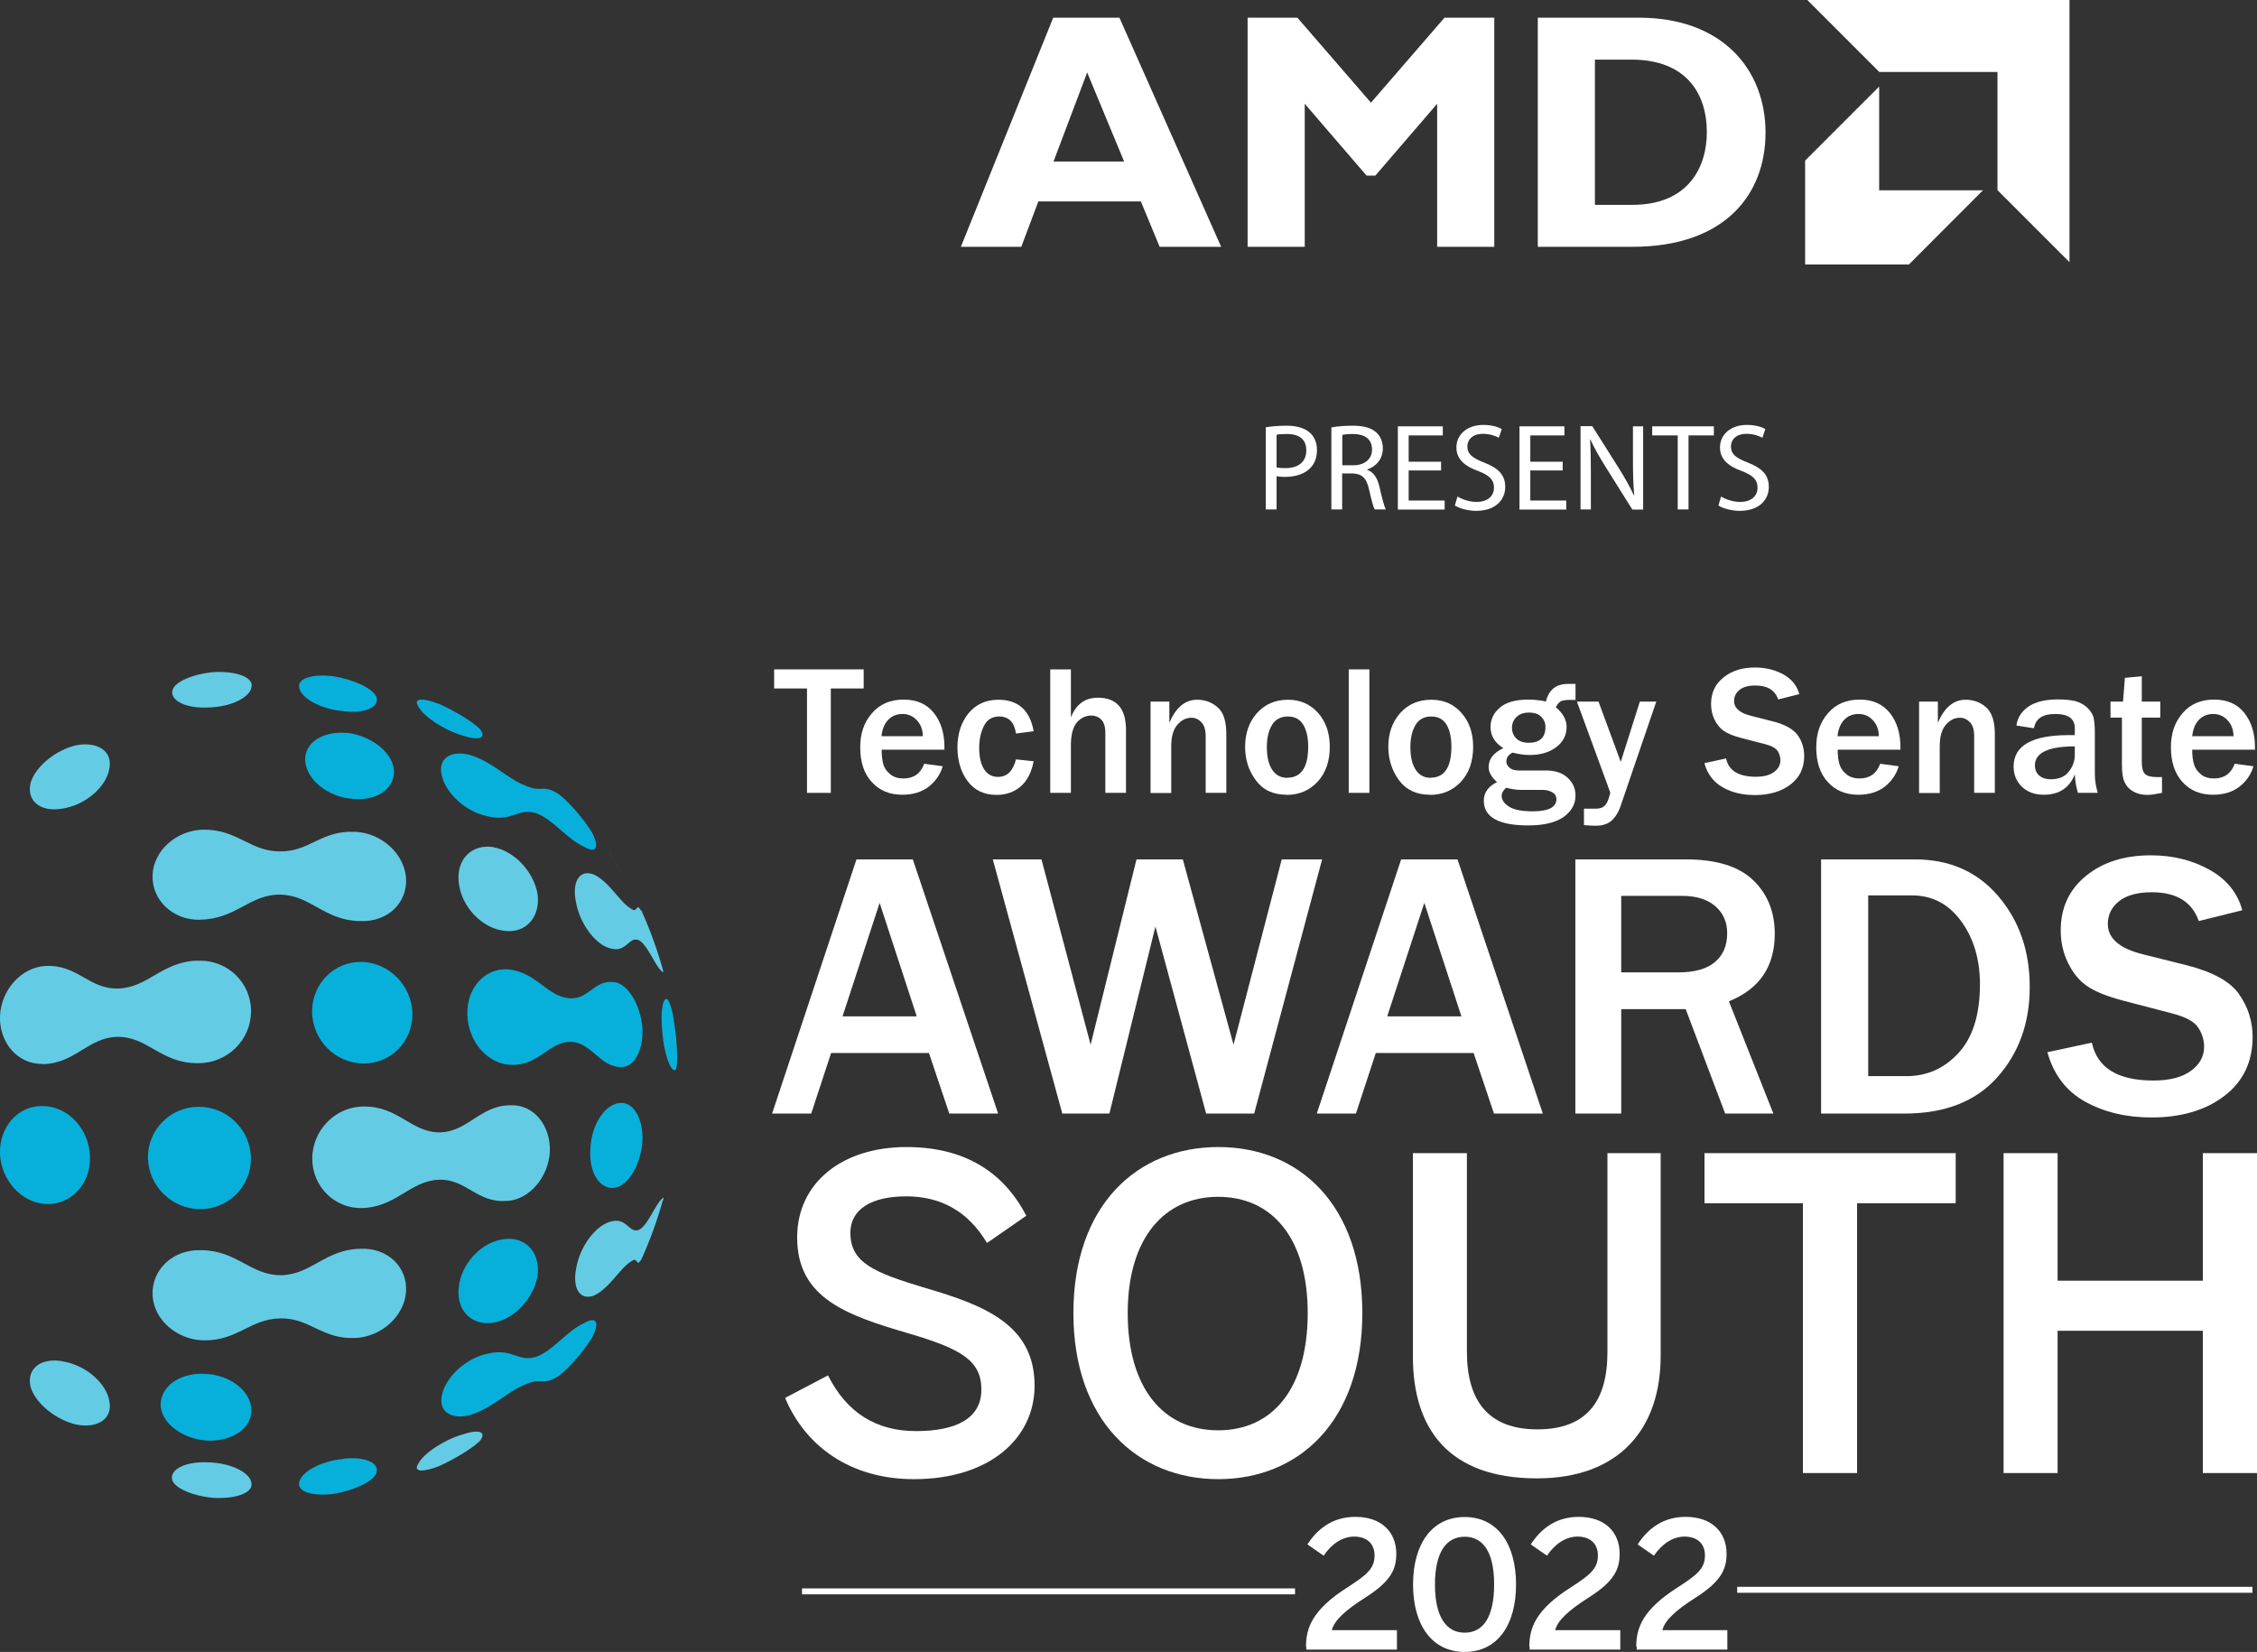 <?xml version="1.0" encoding="UTF-8"?>
<svg id="Layer_2" data-name="Layer 2" xmlns="http://www.w3.org/2000/svg" viewBox="0 0 144.2 105.55">
  <rect x="0" y="0" width="144.2" height="105.55" fill="#333333" stroke="none"/>
  <defs>
    <style>
      .cls-1 {
        fill: #fff;
      }

      .cls-2 {
        fill: #07b0db;
      }

      .cls-2, .cls-3 {
        fill-rule: evenodd;
      }

      .cls-3 {
        fill: #64cbe5;
      }
    </style>
  </defs>
  <g id="Layer_1-2" data-name="Layer 1">
    <g>
      <path class="cls-3" d="M13.69,42.94c1.32-.06,2.41,.29,2.39,.86,0,.69-1.21,1.35-2.68,1.4-1.49,.1-2.55-.43-2.38-1.1,.15-.56,1.36-1.05,2.68-1.16"/>
      <path class="cls-2" d="M21.3,43.21c1.27,.2,2.49,.76,2.74,1.3,.25,.66-.71,1.11-2.12,.93-1.47-.14-2.74-.86-2.81-1.54-.09-.57,.9-.85,2.19-.69"/>
      <path class="cls-2" d="M28.05,44.97c.99,.45,2.13,1.13,2.6,1.6,.48,.59-.03,.79-1.15,.41-1.19-.36-2.46-1.22-2.78-1.85-.33-.52,.27-.56,1.33-.15"/>
      <path class="cls-3" d="M4.87,47.62c1.36-.26,2.33,.37,2.12,1.47-.18,1.19-1.55,2.37-3.03,2.58-1.42,.24-2.29-.54-2-1.67,.33-1.05,1.61-2.08,2.91-2.38"/>
      <path class="cls-2" d="M22.14,46.82c1.47,.16,2.82,1.14,3.01,2.25,.19,1.2-.95,2.11-2.55,1.98-1.63-.1-3.03-1.22-3.1-2.45-.07-1.13,1.12-1.9,2.63-1.77"/>
      <path class="cls-3" d="M31.55,54.14c1.31,.24,2.54,1.55,2.79,2.96,.21,1.45-.7,2.54-2.08,2.38-1.45-.14-2.8-1.55-2.95-3.1-.17-1.49,.85-2.48,2.24-2.25"/>
      <path class="cls-3" d="M2.71,67.98c-1.57,.02-2.77-1.35-2.71-3.06,.07-1.67,1.36-3.11,2.9-3.2,2.06-.11,2.79,1.5,4.65,1.44,1.92-.05,2.8-1.73,5.08-1.78t0,.01s.08,0,.13-.01c1.81-.01,3.28,1.42,3.28,3.23,0,1.83-1.5,3.31-3.33,3.32-.04,0-.08,0-.12,0h0c-2.31,0-3.16-1.7-5.08-1.68-1.88,.02-2.7,1.72-4.79,1.74"/>
      <path class="cls-2" d="M23.13,61.46c1.73,.05,3.17,1.51,3.22,3.28,.03,1.78-1.35,3.22-3.12,3.21-1.8,0-3.28-1.5-3.29-3.32,0-1.79,1.42-3.21,3.19-3.17"/>
      <path class="cls-2" d="M2.71,70.67c1.63,0,3,1.47,3.04,3.25,.05,1.76-1.25,3.09-2.85,3.01-1.54-.09-2.83-1.53-2.9-3.2-.06-1.71,1.14-3.09,2.71-3.06"/>
      <path class="cls-2" d="M12.7,70.72c1.84,0,3.33,1.49,3.33,3.32,0,1.8-1.47,3.24-3.28,3.22-1.79-.03-3.26-1.49-3.3-3.27-.02-1.8,1.43-3.27,3.24-3.27"/>
      <path class="cls-2" d="M39.67,70.47c.87-.03,1.46,1.12,1.37,2.55-.13,1.41-.88,2.7-1.73,2.87-.96,.16-1.71-.94-1.59-2.5,.07-1.58,.97-2.9,1.95-2.92"/>
      <path class="cls-2" d="M32.26,79.17c1.38-.16,2.29,.93,2.08,2.38-.25,1.41-1.47,2.72-2.79,2.96-1.39,.23-2.41-.75-2.24-2.25,.15-1.55,1.49-2.95,2.95-3.09"/>
      <path class="cls-3" d="M3.96,86.98c1.48,.21,2.85,1.39,3.03,2.57,.21,1.11-.76,1.74-2.12,1.47-1.3-.3-2.58-1.33-2.91-2.38-.29-1.13,.58-1.9,2-1.67"/>
      <path class="cls-2" d="M13.04,87.78c1.66,.04,3.03,1.12,3.02,2.35,.01,1.14-1.24,1.97-2.8,1.92-1.52-.09-2.85-1.02-2.99-2.15-.11-1.21,1.11-2.19,2.77-2.12"/>
      <path class="cls-3" d="M13.01,85.64c2.17,.04,2.99-1.38,4.9-1.4,1.89-.04,2.66,1.35,4.79,1.25h0s.04,0,.06,0c1.64-.11,3.06-1.4,3.18-2.93,.12-1.59-1.17-2.84-2.89-2.77-.01,0-.03,0-.06,0h0c-2.23,.06-3.11,1.66-5.04,1.69-1.95,0-2.81-1.58-5.08-1.6h0s-.05,0-.07,0c-1.77-.04-3.13,1.26-3.05,2.88,.07,1.54,1.51,2.82,3.2,2.88,.02,0,.05,0,.07,0h0"/>
      <path class="cls-3" d="M23.13,77.19c2.21-.07,3.08-1.75,4.91-1.81,1.76-.06,2.42,1.49,4.32,1.35h0s.07,0,.1,0c1.4-.12,2.58-1.53,2.67-3.15,.06-1.65-1.01-2.98-2.43-2.96-.04,0-.07,.01-.1,0h0c-1.93,.02-2.71,1.69-4.48,1.73-1.84,.03-2.64-1.67-4.88-1.65-1.8,0-3.28,1.5-3.29,3.32,0,1.79,1.42,3.21,3.19,3.17"/>
      <path class="cls-3" d="M12.8,58.76c2.28-.03,3.14-1.61,5.09-1.6,1.94,.03,2.81,1.63,5.05,1.69h0s.08,0,.11,0c1.72,.07,3.01-1.18,2.89-2.77-.12-1.53-1.54-2.82-3.18-2.93-.04,0-.08,0-.11,0h0c-2.13-.1-2.89,1.29-4.79,1.25-1.9-.01-2.71-1.43-4.91-1.39-1.69,.06-3.13,1.33-3.2,2.88-.08,1.61,1.29,2.92,3.05,2.88"/>
      <path class="cls-2" d="M32.7,68.04c1.8,.02,2.41-1.53,3.8-1.47,1.27,.05,1.83,1.56,3.11,1.61h.06c.87,.03,1.46-1.12,1.37-2.55-.13-1.41-.88-2.7-1.73-2.87-.03-.01-.04-.01-.06,0h0c-1.26-.21-1.64,1.15-2.9,1.02-1.38-.11-2.12-1.69-3.89-1.84-1.47-.11-2.66,1.18-2.6,2.9,.05,1.75,1.34,3.19,2.84,3.2"/>
      <path class="cls-2" d="M30.05,90.41c1.47-.46,2.39-1.53,3.54-1.96,1.06-.47,1.05,.13,2.08-.52h0s.03-.01,.05-.03c.67-.52,1.59-1.59,2.1-2.42,.5-.94,.32-1.38-.43-.98-.03,.01-.05,.03-.05,.03h0c-1.13,.5-1.96,1.74-3.07,2.16-1.2,.37-1.48-.57-3.1-.2-1.35,.26-2.68,1.46-2.93,2.63-.25,1.06,.57,1.62,1.82,1.29"/>
      <path class="cls-2" d="M31.16,52.16c1.62,.37,1.9-.57,3.1-.2,1.12,.42,1.95,1.65,3.07,2.15h0s.03,.01,.05,.03c.75,.4,.92-.04,.43-.97-.51-.83-1.43-1.9-2.1-2.42-.02-.01-.05-.03-.05-.03h0c-1.02-.64-1.01-.05-2.08-.52-1.16-.43-2.07-1.5-3.54-1.96-1.25-.33-2.07,.23-1.82,1.29,.25,1.17,1.58,2.37,2.93,2.62"/>
      <polygon class="cls-2" points="38.92 84.21 38.92 84.21 38.92 84.21 38.92 84.21"/>
      <path class="cls-3" d="M42.35,76.7c-.37,1.31-.83,2.57-1.38,3.79,0,0,0,0-.01,0h0c-.35,.55-.15-.28-.67,.13-.67,.41-1.34,1.68-2.32,2.15-.9,.36-1.43-.43-1.15-1.77,.24-1.38,1.26-2.72,2.21-2.95,1.05-.3,1.15,.83,1.84,.51,.55-.34,1.02-1.62,1.41-1.95h0s.01-.02,.02-.02c.09-.12,.11-.08,.07,.1h0Z"/>
      <path class="cls-2" d="M42.98,64.76c.09,.51,.16,1.03,.22,1.55h0c.1,1.17,.09,2.09-.1,2.08-.31-.04-.7-1.18-.79-2.52-.13-1.31,.05-2.22,.35-2.01,.09,.11,.22,.45,.32,.91"/>
      <path class="cls-3" d="M40.97,58.16c.55,1.21,1.01,2.48,1.38,3.79h0c.04,.19,.02,.22-.07,.11,0,0,0,0-.02-.02h0c-.4-.34-.87-1.62-1.41-1.95-.69-.32-.79,.81-1.84,.51-.95-.22-1.96-1.56-2.21-2.95-.28-1.34,.25-2.13,1.15-1.77,.98,.47,1.65,1.75,2.32,2.15,.53,.41,.33-.42,.67,.13h0s0,0,.01,0"/>
      <path class="cls-2" d="M38.92,54.44c.34,.52,.67,1.06,.98,1.61h0c-.29-.49-.65-1.1-.97-1.61h0Z"/>
      <path class="cls-3" d="M13.39,93.44c1.48,.06,2.68,.71,2.68,1.4,.02,.58-1.06,.93-2.39,.87-1.32-.11-2.53-.61-2.68-1.16-.17-.68,.89-1.2,2.38-1.11"/>
      <path class="cls-2" d="M21.92,93.21c1.41-.17,2.37,.27,2.12,.94-.25,.54-1.47,1.1-2.74,1.3-1.29,.16-2.28-.12-2.19-.69,.08-.68,1.34-1.4,2.81-1.54"/>
      <path class="cls-3" d="M29.5,91.67c1.12-.38,1.63-.19,1.15,.41-.47,.46-1.61,1.15-2.6,1.6-1.06,.41-1.66,.37-1.33-.15,.32-.64,1.59-1.5,2.78-1.86"/>
    </g>
    <g>
      <path class="cls-1" d="M53.08,50.66h-1.52v-6.67h-2.1v-1.22h5.72v1.22h-2.1v6.67Z"/>
      <path class="cls-1" d="M59.04,48.8l1.19,.16c-.15,.53-.46,.96-.9,1.31-.45,.34-1.01,.51-1.68,.51-.81,0-1.46-.27-1.95-.81-.5-.54-.74-1.28-.74-2.21s.25-1.61,.75-2.19c.5-.58,1.17-.87,2.02-.87s1.48,.29,1.93,.85c.46,.57,.68,1.3,.68,2.2v.15h-4.01c0,.4,.04,.71,.11,.95,.07,.24,.22,.45,.45,.63,.22,.18,.5,.26,.84,.26,.65,0,1.09-.32,1.32-.95Zm-.08-1.75c0-.42-.13-.76-.38-1.03-.25-.27-.56-.4-.92-.4s-.67,.12-.91,.37c-.24,.25-.39,.6-.43,1.05h2.63Z"/>
      <path class="cls-1" d="M64.91,48.52l1.13,.12c-.14,.73-.43,1.27-.84,1.62-.42,.35-.93,.53-1.52,.53-.8,0-1.42-.29-1.86-.88-.43-.58-.65-1.31-.65-2.16s.24-1.6,.71-2.18c.48-.57,1.11-.86,1.9-.86,1.27,0,2.02,.67,2.26,2.01l-1.13,.15c-.1-.72-.46-1.09-1.07-1.09-.45,0-.77,.2-.97,.59-.2,.39-.31,.86-.31,1.42,0,.59,.11,1.04,.32,1.37,.21,.32,.5,.48,.88,.48,.58,0,.96-.37,1.15-1.12Z"/>
      <path class="cls-1" d="M71.94,50.66h-1.32v-3.82c0-.41-.09-.7-.27-.87-.17-.17-.38-.25-.61-.25-.38,0-.69,.15-.94,.44-.25,.3-.38,.79-.38,1.47v3.03h-1.32v-7.89h1.32v3.07c.33-.84,.9-1.26,1.72-1.26,1.2,0,1.8,.69,1.8,2.06v4.01Z"/>
      <path class="cls-1" d="M78.35,50.66h-1.32v-3.64c0-.39-.09-.68-.27-.87-.18-.19-.39-.29-.64-.29-.34,0-.64,.15-.9,.45-.26,.3-.39,.76-.39,1.36v3h-1.32v-5.84h1.2v1.35c.42-.98,1.01-1.47,1.77-1.47,.51,0,.95,.16,1.32,.49,.37,.32,.55,.89,.55,1.7v3.77Z"/>
      <path class="cls-1" d="M82.2,50.78c-.86,0-1.52-.31-1.97-.93-.46-.62-.68-1.33-.68-2.13,0-.86,.25-1.58,.75-2.15,.51-.57,1.17-.86,1.99-.86,.78,0,1.42,.28,1.92,.84,.5,.56,.75,1.28,.75,2.18s-.26,1.66-.78,2.22c-.52,.56-1.18,.84-1.99,.84Zm.05-1.09c.88,0,1.33-.66,1.33-1.98,0-.6-.11-1.07-.32-1.41-.21-.34-.53-.52-.98-.52s-.79,.18-1.01,.54c-.22,.36-.33,.83-.33,1.42,0,.64,.12,1.12,.35,1.46,.23,.34,.55,.5,.96,.5Z"/>
      <path class="cls-1" d="M87.49,50.66h-1.32v-7.89h1.32v7.89Z"/>
      <path class="cls-1" d="M91.36,50.78c-.86,0-1.52-.31-1.98-.93-.45-.62-.68-1.33-.68-2.13,0-.86,.25-1.58,.75-2.15,.51-.57,1.17-.86,1.99-.86s1.43,.28,1.93,.84c.5,.56,.75,1.28,.75,2.18s-.26,1.66-.78,2.22c-.52,.56-1.19,.84-1.98,.84Zm.04-1.09c.88,0,1.33-.66,1.33-1.98,0-.6-.11-1.07-.31-1.41-.21-.34-.54-.52-.97-.52-.46,0-.8,.18-1.01,.54-.22,.36-.33,.83-.33,1.42,0,.64,.12,1.12,.35,1.46,.23,.34,.55,.5,.95,.5Z"/>
      <path class="cls-1" d="M100.66,43.71v1.01h-.41c-.18,0-.33,.02-.46,.06-.14,.04-.27,.18-.39,.41,.46,.38,.69,.8,.69,1.26,0,.52-.22,.95-.65,1.28-.44,.34-1.01,.51-1.72,.51-.31,0-.67-.05-1.08-.15-.26,.12-.4,.32-.4,.57,0,.14,.07,.27,.2,.39,.13,.12,.33,.18,.59,.18h1.73c.59,0,1.06,.15,1.39,.46,.34,.31,.51,.69,.51,1.14,0,.55-.26,1.01-.76,1.37-.52,.36-1.27,.54-2.27,.54-1.88,0-2.83-.53-2.83-1.58,0-.52,.29-.92,.85-1.19-.36-.31-.54-.63-.54-.96,0-.51,.31-.91,.94-1.21-.54-.33-.82-.78-.82-1.35,0-.49,.2-.9,.6-1.24,.4-.34,1-.51,1.81-.51,.37,0,.74,.04,1.13,.12,.18-.74,.64-1.12,1.4-1.12h.49Zm-4.44,6.63c-.19,.17-.28,.34-.28,.5,0,.27,.16,.5,.47,.7,.31,.2,.82,.3,1.51,.3,1.01,0,1.52-.26,1.52-.78,0-.19-.09-.34-.27-.44-.18-.1-.38-.15-.61-.15h-1.4c-.27,0-.58-.05-.95-.14Zm1.45-2.88c.71,0,1.07-.34,1.07-1.01,0-.26-.09-.47-.27-.65-.17-.18-.44-.27-.78-.27s-.61,.09-.8,.28c-.19,.19-.29,.42-.29,.69s.1,.52,.28,.69c.19,.18,.45,.27,.79,.27Z"/>
      <path class="cls-1" d="M105.82,44.83l-2.27,6.64c-.13,.41-.33,.72-.57,.95-.24,.22-.58,.34-1.02,.34-.18,0-.43-.01-.76-.04v-1.05h.63c.28,.01,.48-.03,.61-.12,.14-.09,.24-.25,.32-.48,.07-.23,.12-.37,.12-.4,0-.02-.04-.14-.12-.36l-2.01-5.48h1.38l1.42,3.85,1.22-3.85h1.05Z"/>
      <path class="cls-1" d="M108.9,48.76l1.38-.3c.16,.78,.8,1.17,1.9,1.17,.51,0,.89-.1,1.16-.3,.27-.2,.41-.45,.41-.75,0-.22-.06-.42-.18-.6-.12-.18-.39-.33-.79-.43l-1.51-.39c-.51-.13-.89-.29-1.14-.46-.24-.17-.44-.41-.59-.72-.15-.31-.22-.65-.22-1,0-.7,.26-1.27,.79-1.69,.52-.43,1.2-.64,2.01-.64,.68,0,1.29,.15,1.82,.44,.53,.3,.87,.72,1.02,1.26l-1.35,.34c-.21-.6-.69-.89-1.46-.89-.44,0-.78,.09-1.01,.28-.23,.19-.35,.42-.35,.71,0,.45,.36,.77,1.09,.95l1.34,.34c.81,.2,1.35,.5,1.64,.9,.28,.4,.41,.84,.41,1.32,0,.78-.29,1.38-.88,1.83-.58,.44-1.34,.67-2.27,.67-.78,0-1.47-.16-2.05-.49-.58-.33-.98-.84-1.17-1.53Z"/>
      <path class="cls-1" d="M120.12,48.8l1.19,.16c-.16,.53-.46,.96-.9,1.31-.45,.34-1,.51-1.68,.51-.81,0-1.46-.27-1.95-.81-.5-.54-.74-1.28-.74-2.21s.25-1.61,.75-2.19c.5-.58,1.17-.87,2.02-.87s1.47,.29,1.93,.85c.45,.57,.68,1.3,.68,2.2v.15h-4.01c0,.4,.04,.71,.12,.95,.07,.24,.22,.45,.45,.63,.22,.18,.5,.26,.83,.26,.65,0,1.09-.32,1.32-.95Zm-.08-1.75c0-.42-.13-.76-.38-1.03s-.55-.4-.92-.4-.67,.12-.91,.37c-.24,.25-.39,.6-.43,1.05h2.64Z"/>
      <path class="cls-1" d="M127.45,50.66h-1.32v-3.64c0-.39-.09-.68-.27-.87-.18-.19-.39-.29-.64-.29-.35,0-.64,.15-.9,.45-.26,.3-.39,.76-.39,1.36v3h-1.32v-5.84h1.2v1.35c.42-.98,1.01-1.47,1.77-1.47,.51,0,.95,.16,1.32,.49,.36,.32,.55,.89,.55,1.7v3.77Z"/>
      <path class="cls-1" d="M134.02,50.66h-1.26c-.11-.36-.18-.75-.2-1.18-.35,.87-1.01,1.3-1.98,1.3-.58,0-1.04-.17-1.4-.51-.35-.34-.53-.77-.53-1.29,0-1.34,1.18-2.01,3.53-2.01,.09,0,.22,0,.38,0v-.44c0-.61-.41-.91-1.24-.91s-1.26,.3-1.37,.91l-1.12-.17c.06-.49,.31-.88,.75-1.2,.44-.31,1.08-.47,1.91-.47,.45,0,.82,.04,1.11,.11,.28,.08,.52,.21,.72,.38,.19,.18,.33,.37,.41,.58,.07,.21,.11,.57,.11,1.07v2.63c0,.38,.06,.77,.18,1.18Zm-1.46-2.97c-1.7,0-2.55,.41-2.55,1.22,0,.24,.08,.45,.25,.62,.18,.17,.43,.26,.78,.26,.5,0,.88-.16,1.13-.48,.26-.32,.39-.68,.39-1.08v-.54Z"/>
      <path class="cls-1" d="M138.13,49.63v1.03c-.39,.08-.7,.13-.91,.13-.36,0-.66-.07-.91-.21-.26-.14-.44-.33-.56-.58-.12-.24-.18-.62-.18-1.13v-3.02h-.73v-1.02h.8l.12-1.52,1.08-.1v1.62h1.18v1.02h-1.18v2.85c0,.37,.07,.62,.2,.75,.13,.13,.39,.2,.75,.2,.11,0,.22,0,.33,0Z"/>
      <path class="cls-1" d="M142.78,48.8l1.19,.16c-.15,.53-.45,.96-.9,1.31-.44,.34-1,.51-1.68,.51-.81,0-1.46-.27-1.95-.81-.49-.54-.74-1.28-.74-2.21s.25-1.61,.74-2.19c.5-.58,1.17-.87,2.02-.87s1.48,.29,1.93,.85c.45,.57,.68,1.3,.68,2.2v.15h-4.01c0,.4,.04,.71,.12,.95,.07,.24,.22,.45,.44,.63,.22,.18,.51,.26,.84,.26,.65,0,1.09-.32,1.32-.95Zm-.08-1.75c0-.42-.13-.76-.38-1.03-.25-.27-.56-.4-.92-.4s-.66,.12-.91,.37c-.24,.25-.38,.6-.43,1.05h2.64Z"/>
    </g>
    <g>
      <path class="cls-1" d="M50.16,89.32l2.74-1.44c1.21,2.4,3.09,3.56,5.63,3.56s4.17-.8,4.17-2.65-1.27-2.6-4.64-3.59c-3.95-1.16-7.13-2.24-7.13-6.13,0-3.48,2.85-5.78,6.99-5.78s6.41,1.99,7.65,4.39l-2.51,1.74c-1.22-2.04-2.96-2.98-5.17-2.98s-3.56,.83-3.56,2.32c0,1.91,1.46,2.54,4.81,3.54,3.87,1.13,6.96,2.4,6.96,6.24,0,3.34-2.85,5.97-7.71,5.97-4.06,0-6.93-2.1-8.23-5.19Z"/>
      <path class="cls-1" d="M68.58,83.9c0-6.88,4.06-10.61,9.26-10.61s9.2,3.73,9.2,10.61-4.03,10.61-9.2,10.61-9.26-3.73-9.26-10.61Zm14.97,0c0-4.81-2.29-7.43-5.72-7.43s-5.78,2.62-5.78,7.43,2.29,7.49,5.78,7.49,5.72-2.68,5.72-7.49Z"/>
      <path class="cls-1" d="M90.27,86.66v-12.98h3.45v12.68c0,3.12,1.35,4.97,4.5,4.97s4.48-1.8,4.48-4.94v-12.71h3.4v12.96c0,4.64-2.63,7.82-7.9,7.82-5.64,0-7.93-3.15-7.93-7.79Z"/>
      <path class="cls-1" d="M115.19,94.12v-17.24h-6.29v-3.2h16.05v3.2h-6.3v17.24h-3.45Z"/>
      <path class="cls-1" d="M128.01,94.12v-20.44h3.45v8.15h9.28v-8.15h3.46v20.44h-3.46v-9.09h-9.28v9.09h-3.45Z"/>
    </g>
    <g>
      <path class="cls-1" d="M80.87,27.3c.33-.05,.76-.1,1.32-.1,.68,0,1.17,.16,1.49,.44,.29,.25,.46,.64,.46,1.11s-.14,.86-.41,1.14c-.36,.39-.95,.58-1.62,.58-.21,0-.39,0-.55-.05v2.13h-.69v-5.25Zm.69,2.56c.15,.04,.34,.05,.57,.05,.83,0,1.33-.4,1.33-1.14s-.5-1.04-1.25-1.04c-.3,0-.53,.02-.65,.05v2.07Z"/>
      <path class="cls-1" d="M85.07,27.31c.35-.07,.84-.11,1.32-.11,.73,0,1.21,.13,1.54,.43,.27,.24,.42,.6,.42,1.01,0,.7-.44,1.17-1,1.36v.02c.41,.14,.65,.52,.78,1.07,.17,.74,.3,1.25,.41,1.46h-.71c-.09-.15-.21-.61-.36-1.27-.16-.73-.44-1.01-1.07-1.03h-.65v2.3h-.69v-5.25Zm.69,2.42h.7c.73,0,1.2-.4,1.2-1.01,0-.69-.5-.99-1.22-.99-.33,0-.57,.03-.68,.06v1.94Z"/>
      <path class="cls-1" d="M92.07,30.06h-2.07v1.92h2.3v.58h-2.99v-5.32h2.87v.58h-2.18v1.68h2.07v.57Z"/>
      <path class="cls-1" d="M93.11,31.72c.31,.19,.76,.35,1.23,.35,.7,0,1.11-.37,1.11-.91,0-.5-.28-.78-1-1.06-.87-.31-1.4-.76-1.4-1.51,0-.83,.69-1.44,1.72-1.44,.54,0,.94,.13,1.18,.26l-.19,.56c-.17-.09-.53-.25-1.01-.25-.73,0-1,.43-1,.8,0,.5,.32,.74,1.06,1.03,.9,.35,1.36,.78,1.36,1.56,0,.82-.61,1.53-1.86,1.53-.51,0-1.07-.15-1.36-.34l.17-.58Z"/>
      <path class="cls-1" d="M99.84,30.06h-2.07v1.92h2.3v.58h-2.99v-5.32h2.87v.58h-2.18v1.68h2.07v.57Z"/>
      <path class="cls-1" d="M100.98,32.55v-5.32h.75l1.7,2.69c.39,.62,.7,1.18,.96,1.73h.02c-.06-.72-.08-1.36-.08-2.19v-2.22h.65v5.32h-.69l-1.69-2.7c-.37-.59-.73-1.2-.99-1.78h-.02c.04,.68,.05,1.32,.05,2.2v2.27h-.65Z"/>
      <path class="cls-1" d="M107.18,27.82h-1.62v-.58h3.94v.58h-1.62v4.73h-.69v-4.73Z"/>
      <path class="cls-1" d="M109.95,31.72c.31,.19,.76,.35,1.23,.35,.7,0,1.11-.37,1.11-.91,0-.5-.28-.78-1-1.06-.87-.31-1.4-.76-1.4-1.51,0-.83,.69-1.44,1.72-1.44,.54,0,.94,.13,1.18,.26l-.19,.56c-.17-.09-.53-.25-1.01-.25-.73,0-1,.43-1,.8,0,.5,.32,.74,1.06,1.03,.9,.35,1.36,.78,1.36,1.56,0,.82-.61,1.53-1.86,1.53-.51,0-1.07-.15-1.36-.34l.17-.58Z"/>
    </g>
    <g>
      <path class="cls-1" d="M69.46,4.63l2.36,5.69h-4.51l2.15-5.69Zm-2.17-3.5l-5.9,14.64h3.86l1.09-2.9h6.55l1.2,2.9h3.93l-6.5-14.64h-4.23Z"/>
      <polygon class="cls-1" points="92.29 1.13 95.47 1.13 95.47 15.77 91.82 15.77 91.82 6.63 87.87 11.22 87.31 11.22 83.36 6.63 83.36 15.77 79.71 15.77 79.71 1.13 82.89 1.13 87.59 6.56 92.29 1.13"/>
      <path class="cls-1" d="M104.71,1.13c5.35,0,8.09,3.33,8.09,7.34s-2.65,7.3-8.5,7.3h-6.05V1.13h6.46Zm-2.81,11.96h2.38c3.66,0,4.77-2.49,4.77-4.64,0-2.51-1.35-4.64-4.81-4.64h-2.34V13.09Z"/>
      <polygon class="cls-1" points="127.62 4.6 120.07 4.6 115.47 0 132.22 0 132.22 16.75 127.62 12.15 127.62 4.6"/>
      <polygon class="cls-1" points="120.06 12.16 120.06 5.53 115.33 10.26 115.33 16.9 121.96 16.9 126.69 12.16 120.06 12.16"/>
    </g>
    <g>
      <path class="cls-1" d="M63.78,71.15h-3.13l-1.3-3.87h-6.25l-1.27,3.87h-2.5l5.39-16.24h3.6l5.45,16.24Zm-5.21-6.21l-2.37-7.25-2.37,7.25h4.74Z"/>
      <path class="cls-1" d="M84.47,54.91l-4.34,16.24h-3.07l-3.24-11.95-2.94,11.95h-3.01l-4.44-16.24h3.11l3.14,11.84,2.93-11.84h2.96l3.24,11.84,3.08-11.84h2.58Z"/>
      <path class="cls-1" d="M98.58,71.15h-3.13l-1.3-3.87h-6.25l-1.27,3.87h-2.5l5.39-16.24h3.6l5.45,16.24Zm-5.21-6.21l-2.37-7.25-2.37,7.25h4.74Z"/>
      <path class="cls-1" d="M113.31,71.15h-3.09l-2.52-6.67h-4.12v6.67h-2.93v-16.24h7.04c1.96,0,3.4,.44,4.32,1.33,.92,.88,1.38,2.03,1.38,3.43,0,2.09-.98,3.52-2.93,4.31l2.84,7.17Zm-9.73-9.02h3.64c1.05,0,1.84-.22,2.36-.67s.77-1.05,.77-1.83c0-.71-.25-1.29-.76-1.73-.51-.44-1.22-.66-2.13-.66h-3.88v4.89Z"/>
      <path class="cls-1" d="M116.35,71.15v-16.24h5.99c2.21,0,3.99,.78,5.33,2.35s2.01,3.5,2.01,5.8-.69,4.22-2.07,5.77-3.36,2.32-5.92,2.32h-5.33Zm3.01-2.39h2.44c1.31,0,2.42-.49,3.33-1.48s1.37-2.45,1.37-4.39c0-1.59-.4-2.93-1.2-4.03-.8-1.1-1.85-1.65-3.16-1.65h-2.78v11.54Z"/>
      <path class="cls-1" d="M130.81,67.23l2.84-.61c.34,1.61,1.65,2.42,3.93,2.42,1.04,0,1.84-.21,2.4-.62,.56-.41,.84-.92,.84-1.54,0-.44-.13-.85-.38-1.23s-.8-.67-1.63-.89l-3.11-.81c-1.06-.28-1.85-.59-2.36-.95-.51-.35-.91-.85-1.22-1.49-.31-.64-.46-1.33-.46-2.06,0-1.45,.54-2.62,1.62-3.49,1.08-.88,2.46-1.31,4.14-1.31,1.4,0,2.64,.31,3.74,.92,1.1,.61,1.8,1.48,2.1,2.59l-2.78,.69c-.43-1.23-1.43-1.84-3-1.84-.91,0-1.61,.19-2.09,.57s-.72,.87-.72,1.45c0,.93,.75,1.58,2.26,1.95l2.76,.69c1.67,.42,2.8,1.04,3.37,1.86,.57,.82,.86,1.73,.86,2.72,0,1.59-.6,2.85-1.8,3.77-1.2,.92-2.76,1.38-4.67,1.38-1.61,0-3.02-.34-4.23-1.01-1.21-.67-2.01-1.73-2.41-3.15Z"/>
    </g>
    <g>
      <path class="cls-1" d="M83.44,105.21c0-1.2,.42-2.36,2.61-3.76,1.27-.82,1.77-1.21,1.77-2.07,0-.77-.52-1.2-1.3-1.2-.73,0-1.44,.45-1.95,1.22l-1.04-.72c.67-1.03,1.64-1.76,3.07-1.76,1.63,0,2.61,.94,2.61,2.36,0,1.01-.37,1.77-1.97,2.79-1.33,.84-2,1.49-2.15,2.09h4.16v1.24h-5.79v-.18Z"/>
      <path class="cls-1" d="M90.28,101.24c0-2.59,1.21-4.31,3.3-4.31s3.28,1.72,3.28,4.31-1.19,4.31-3.28,4.31-3.3-1.72-3.3-4.31Zm5.18,0c0-2.08-.71-3.05-1.88-3.05s-1.9,.98-1.9,3.05,.72,3.08,1.9,3.08,1.88-1,1.88-3.08Z"/>
      <path class="cls-1" d="M97.71,105.21c0-1.2,.42-2.36,2.61-3.76,1.27-.82,1.77-1.21,1.77-2.07,0-.77-.52-1.2-1.3-1.2-.73,0-1.44,.45-1.95,1.22l-1.04-.72c.67-1.03,1.64-1.76,3.07-1.76,1.63,0,2.61,.94,2.61,2.36,0,1.01-.37,1.77-1.97,2.79-1.33,.84-2,1.49-2.15,2.09h4.16v1.24h-5.79v-.18Z"/>
      <path class="cls-1" d="M104.54,105.21c0-1.2,.42-2.36,2.61-3.76,1.27-.82,1.78-1.21,1.78-2.07,0-.77-.52-1.2-1.3-1.2-.73,0-1.44,.45-1.96,1.22l-1.04-.72c.67-1.03,1.64-1.76,3.07-1.76,1.63,0,2.61,.94,2.61,2.36,0,1.01-.37,1.77-1.96,2.79-1.33,.84-2,1.49-2.14,2.09h4.15v1.24h-5.79v-.18Z"/>
    </g>
    <rect class="cls-1" x="51.24" y="101.49" width="31.5" height=".38"/>
    <rect class="cls-1" x="110.99" y="101.39" width="32.92" height=".38"/>
  </g>
</svg>